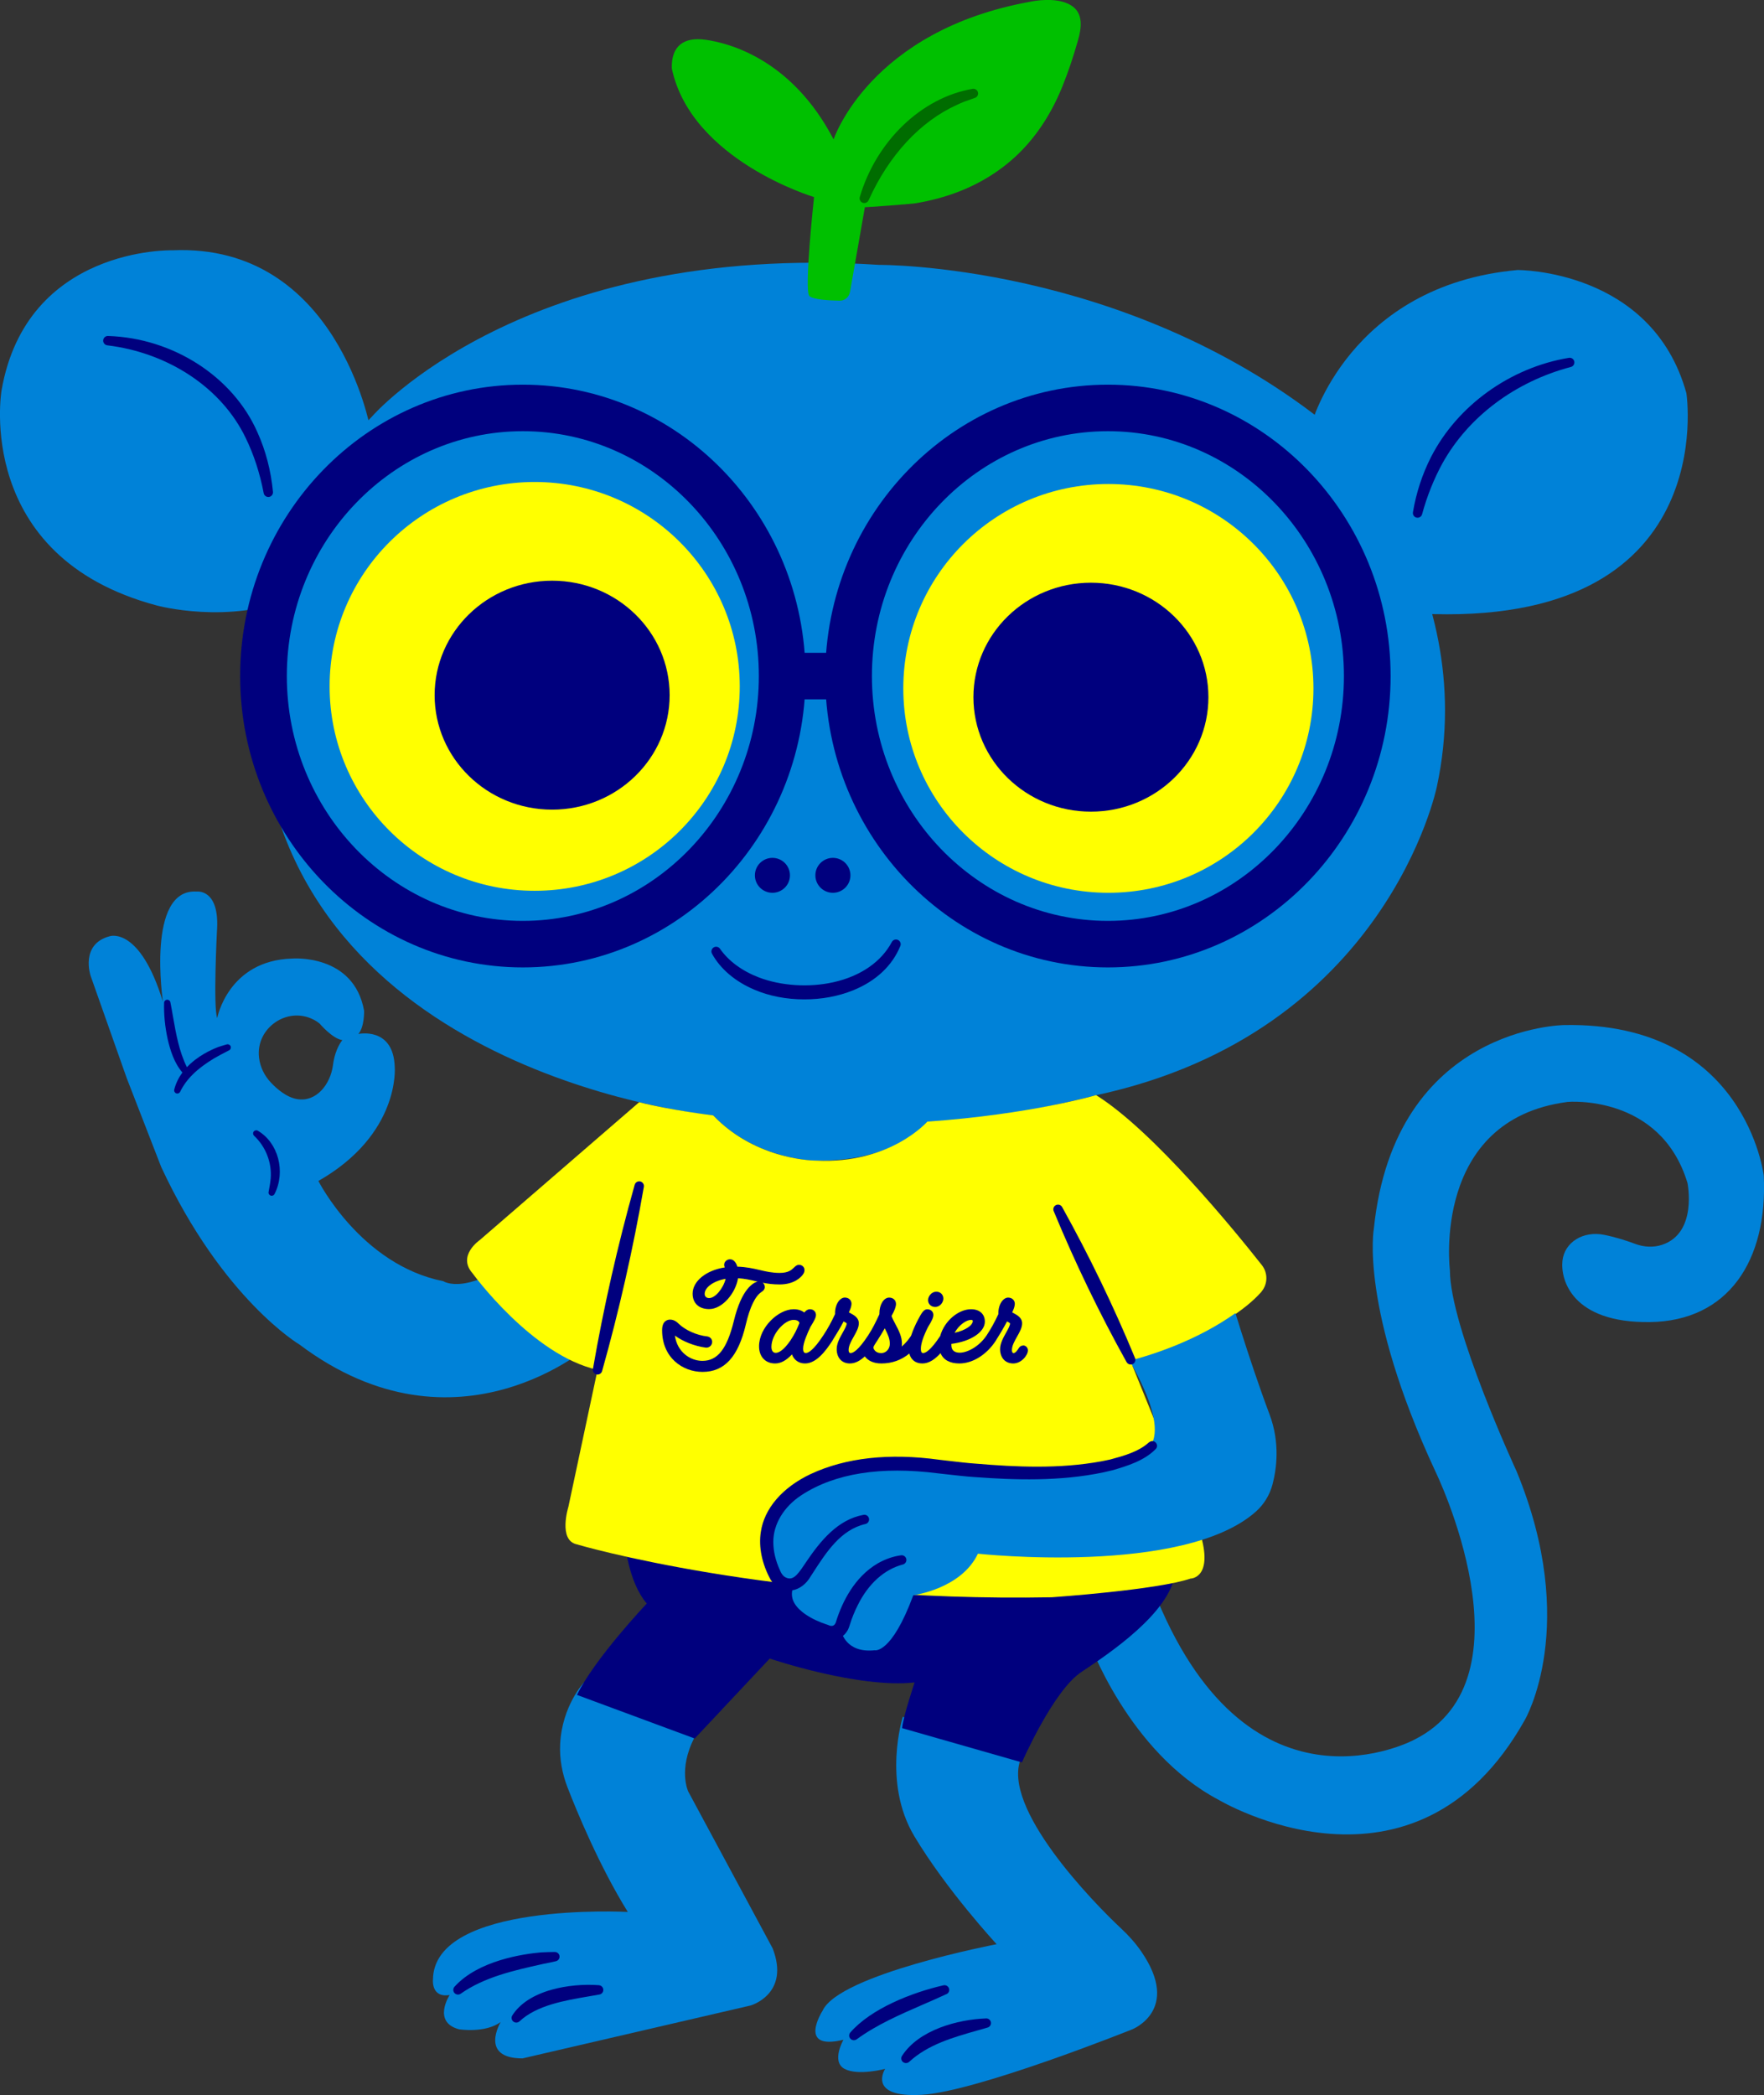<svg width="203" height="241" viewBox="0 0 203 241" fill="none" xmlns="http://www.w3.org/2000/svg">
<rect x="0" y="0" width="203" height="241" fill="#333333" stroke="none"/>
<g clip-path="url(#clip0_4099_856)">
<path d="M60.384 144.019C53.758 149.252 51.016 147.386 51.016 147.386C41.519 145.497 36.64 135.855 36.64 135.855C46.093 130.455 45.427 122.751 45.427 122.751C45.283 118.066 41.238 118.944 41.238 118.944C41.956 118.129 41.9 116.272 41.9 116.272C40.717 109.682 33.626 110.269 33.626 110.269C26.245 110.485 24.995 117.115 24.995 117.115C24.522 115.873 24.963 107.19 24.963 107.19C25.347 102.185 22.63 102.564 22.63 102.564C16.801 102.185 18.753 115.25 18.753 115.25C16.103 106.563 12.656 107.693 12.656 107.693C9.18 108.588 10.427 112.254 10.427 112.254L14.576 124.005L18.549 134.242C25.632 149.463 34.463 154.672 34.463 154.672C52.671 168.347 68.061 154.632 68.061 154.632L69.676 153.146L60.384 144.019ZM34.227 126.445C32.988 126.242 31.874 125.287 31.152 124.512C30.427 123.733 29.942 122.755 29.813 121.696C29.813 121.672 29.809 121.648 29.805 121.62C29.436 118.277 33.012 115.765 36.031 117.267C36.291 117.395 36.544 117.554 36.785 117.754C36.785 117.754 38.244 119.48 39.402 119.655C39.402 119.655 38.576 120.542 38.32 122.519C38.027 124.76 36.384 126.797 34.227 126.441V126.445Z" fill="#0082D8"/>
<path d="M26.109 120.143C25.865 120.206 25.628 120.282 25.384 120.358L25.123 120.442C24.293 120.758 22.718 121.485 21.511 122.767C20.621 120.993 20.256 118.94 19.907 116.947C19.811 116.392 19.715 115.837 19.607 115.298C19.571 115.118 19.402 114.99 19.218 115.006C19.03 115.022 18.889 115.174 18.885 115.358C18.845 116.684 18.982 118.086 19.294 119.531C19.595 120.818 20.036 122.275 20.994 123.378C20.577 123.941 20.24 124.596 20.052 125.343C20.008 125.523 20.104 125.71 20.28 125.774C20.337 125.794 20.393 125.798 20.445 125.794C20.565 125.778 20.677 125.706 20.733 125.59C21.427 124.153 22.674 122.926 24.662 121.736C25.067 121.497 25.5 121.273 25.917 121.057L26.374 120.818C26.538 120.73 26.61 120.534 26.542 120.362C26.474 120.19 26.285 120.099 26.109 120.143Z" fill="#00007E"/>
<path d="M29.673 130.076C29.513 129.98 29.308 130.024 29.196 130.172C29.084 130.319 29.104 130.527 29.24 130.655C30.579 131.909 31.293 133.734 31.152 135.544C31.108 136.059 31.008 136.61 30.908 137.125C30.872 137.301 30.976 137.477 31.148 137.537C31.2 137.557 31.256 137.561 31.308 137.553C31.425 137.541 31.533 137.469 31.593 137.357C32.904 134.789 32.026 131.458 29.677 130.08L29.673 130.076Z" fill="#00007E"/>
<path d="M67.207 193.542C67.207 193.542 64.674 196.218 64.461 200.652C64.381 202.345 64.698 204.035 65.311 205.62C66.353 208.312 68.947 214.623 72.246 219.943C72.246 219.943 49.941 218.749 49.825 227.708C49.825 227.708 49.584 229.856 51.745 229.501C51.745 229.501 49.709 232.608 52.824 233.443C52.824 233.443 55.822 233.922 57.618 232.608C57.618 232.608 55.1 236.79 60.136 236.79L86.397 230.699C86.397 230.699 90.955 229.385 88.915 224.129L79.201 206.088C79.201 206.088 78.003 203.579 79.919 199.877L67.207 193.546V193.542Z" fill="#0082D8"/>
<path d="M103.899 197.488C103.899 197.488 101.502 205.013 105.218 211.228C108.934 217.439 114.691 223.654 114.691 223.654C114.691 223.654 96.583 227.116 94.667 231.298C94.667 231.298 91.668 235.959 97.064 234.645C97.064 234.645 95.625 237.154 97.184 237.992C98.744 238.827 101.863 237.992 101.863 237.992C101.863 237.992 99.706 241.339 106.06 240.98C112.414 240.621 130.281 233.455 130.281 233.455C130.281 233.455 135.965 231.246 131.359 224.528C130.69 223.55 129.896 222.663 129.026 221.852C125.891 218.929 115.148 207.937 117.493 202.269L103.903 197.492L103.899 197.488Z" fill="#0082D8"/>
<path d="M125.242 188.645C125.242 188.645 129.8 201.546 140.231 207.042C140.231 207.042 162.772 220.542 175.484 197.844C175.484 197.844 181.838 186.972 174.526 169.25C174.526 169.25 166.853 152.686 166.853 146.116C166.853 146.116 164.696 128.794 180.403 126.761C180.403 126.761 191.074 125.806 194.193 136.079C194.193 136.079 195.387 141.842 191.266 143.2C190.26 143.532 189.17 143.464 188.18 143.093C187.326 142.773 186.003 142.33 184.6 142.05C182.203 141.571 180.042 142.885 179.805 145.038C179.569 147.191 180.884 152.207 189.879 152.087C198.871 151.968 203.453 145.038 202.972 135.24C202.972 135.24 200.911 117.558 180.046 117.918C180.046 117.918 160.499 118.038 158.102 141.335C158.102 141.335 156.422 150.414 165.177 169.25C165.177 169.25 176.807 193.067 162.78 200.116C162.78 200.116 144.075 210.269 133.163 183.988L129.086 182.315L125.25 188.645H125.242Z" fill="#0082D8"/>
<path d="M71.913 177.414C71.913 177.414 72.274 181.955 74.431 184.464C74.431 184.464 68.434 190.794 66.397 194.976L79.947 199.993L88.582 190.794C88.582 190.794 98.772 194.257 105.25 193.542C105.25 193.542 103.931 197.484 103.811 198.798L117.601 202.741C117.601 202.741 121.197 194.497 124.436 192.348C127.675 190.199 134.626 185.538 135.228 180.997L71.917 177.414H71.913Z" fill="#00007E"/>
<path d="M82.076 128.314C82.076 128.314 35.309 124.013 30.274 86.38C30.274 86.38 26.678 64.517 42.866 47.853C42.866 47.853 60.312 27.783 101.141 30.471C101.141 30.471 129.199 30.223 152.401 48.572C152.401 48.572 170.569 66.314 165.35 90.506C165.35 90.506 159.593 118.82 126.14 125.99C126.14 125.99 115.529 128.858 106.713 129.037C106.713 129.037 103.474 133.587 93.942 133.519C93.942 133.519 87.106 133.531 82.072 128.322L82.076 128.314Z" fill="#0082D8"/>
<path d="M42.625 49.343C42.625 49.343 38.789 27.959 19.843 28.794C19.843 28.794 3.055 28.314 0.176 44.922C0.176 44.922 -3.063 64.037 18.044 69.653C18.044 69.653 26.318 71.922 33.99 68.698L42.625 49.343Z" fill="#0082D8"/>
<path d="M150.902 48.848C150.902 48.848 155.219 32.819 174.642 31.062C174.642 31.062 190.112 30.954 194.068 45.225C194.068 45.225 198.266 72.341 163.373 70.584L150.902 48.848Z" fill="#0082D8"/>
<path d="M97.806 33.614C97.706 34.185 97.205 34.601 96.619 34.589C95.429 34.569 93.561 34.469 93.14 34.05C92.51 33.423 93.681 22.671 93.681 22.671C93.681 22.671 79.562 18.461 77.313 7.884C77.229 5.284 78.692 4.234 81.157 4.569C83.851 4.937 91.103 6.778 95.93 16.036C95.93 16.036 100.067 3.491 118.684 0.176C118.684 0.176 121.562 -0.451 123.27 0.623C124.701 1.522 124.46 3.207 124.063 4.605C123.538 6.458 122.977 8.168 122.247 9.977C121.093 12.825 119.453 15.481 117.248 17.642C115.272 19.575 112.895 21.057 110.317 22.051C108.726 22.666 107.066 23.098 105.387 23.381C104.857 23.469 99.522 23.869 99.53 23.833C99.53 23.841 97.814 33.61 97.814 33.61L97.806 33.614Z" fill="#00C000"/>
<path d="M60.168 111.288C42.228 111.288 27.636 96.25 27.636 77.769C27.636 59.288 42.228 44.251 60.168 44.251C78.107 44.251 92.699 59.288 92.699 77.769C92.699 96.25 78.107 111.288 60.168 111.288ZM60.168 49.603C45.191 49.603 33.008 62.24 33.008 77.769C33.008 93.298 45.191 105.936 60.168 105.936C75.144 105.936 87.327 93.298 87.327 77.769C87.327 62.24 75.144 49.603 60.168 49.603Z" fill="#00007E"/>
<path d="M127.499 111.288C109.56 111.288 94.968 96.25 94.968 77.769C94.968 59.288 109.56 44.251 127.499 44.251C145.438 44.251 160.03 59.288 160.03 77.769C160.03 96.25 145.438 111.288 127.499 111.288ZM127.499 49.603C112.522 49.603 100.339 62.24 100.339 77.769C100.339 93.298 112.522 105.936 127.499 105.936C142.476 105.936 154.658 93.298 154.658 77.769C154.658 62.24 142.476 49.603 127.499 49.603Z" fill="#00007E"/>
<path d="M97.654 75.097H90.013V80.449H97.654V75.097Z" fill="#00007E"/>
<path d="M73.557 126.793L55.217 142.649C55.217 142.649 52.579 144.443 54.379 146.472C54.379 146.472 61.214 155.91 68.766 157.583L65.407 173.352C65.407 173.352 64.208 177.174 66.365 177.654C66.365 177.654 88.906 184.344 121.045 183.745C121.045 183.745 133.155 182.91 136.992 181.596C136.992 181.596 139.75 181.596 138.07 176.22L130.309 157.088C130.309 157.088 141.389 153.01 145.153 148.604C145.907 147.726 145.927 146.44 145.21 145.529C142.135 141.631 132.726 130.08 126.14 125.982C126.14 125.982 118.647 128.191 106.713 129.029C106.713 129.029 102.456 133.926 93.942 133.511C93.942 133.511 87.106 133.571 82.072 128.314C82.072 128.314 76.992 127.683 73.549 126.793H73.557Z" fill="#FFFF00"/>
<path d="M61.531 102.473C74.564 102.473 85.13 91.945 85.13 78.959C85.13 65.973 74.564 55.446 61.531 55.446C48.497 55.446 37.931 65.973 37.931 78.959C37.931 91.945 48.497 102.473 61.531 102.473Z" fill="#FFFF00"/>
<path d="M127.551 102.704C140.585 102.704 151.151 92.177 151.151 79.191C151.151 66.205 140.585 55.678 127.551 55.678C114.517 55.678 103.951 66.205 103.951 79.191C103.951 92.177 114.517 102.704 127.551 102.704Z" fill="#FFFF00"/>
<path d="M63.539 93.138C71.007 93.138 77.061 87.243 77.061 79.97C77.061 72.697 71.007 66.801 63.539 66.801C56.071 66.801 50.017 72.697 50.017 79.97C50.017 87.243 56.071 93.138 63.539 93.138Z" fill="#00007E"/>
<path d="M125.543 93.37C133.01 93.37 139.064 87.474 139.064 80.201C139.064 72.929 133.01 67.033 125.543 67.033C118.075 67.033 112.021 72.929 112.021 80.201C112.021 87.474 118.075 93.37 125.543 93.37Z" fill="#00007E"/>
<path d="M88.89 102.704C90.004 102.704 90.907 101.805 90.907 100.695C90.907 99.586 90.004 98.686 88.89 98.686C87.777 98.686 86.874 99.586 86.874 100.695C86.874 101.805 87.777 102.704 88.89 102.704Z" fill="#00007E"/>
<path d="M95.85 102.704C96.963 102.704 97.866 101.805 97.866 100.695C97.866 99.586 96.963 98.686 95.85 98.686C94.736 98.686 93.833 99.586 93.833 100.695C93.833 101.805 94.736 102.704 95.85 102.704Z" fill="#00007E"/>
<path d="M129.034 154.955C129.034 154.955 135.388 164.513 131.792 166.901C128.196 169.29 121.289 170.201 108.698 168.767C96.106 167.333 92.927 169.53 88.971 173.951C88.971 173.951 86.036 179.806 90.831 182.195C90.831 182.195 89.993 187.691 96.828 187.691C96.828 187.691 97.309 190.199 100.664 189.84C100.664 189.84 102.584 190.319 105.102 183.509C105.102 183.509 110.618 182.794 112.538 178.732C112.538 178.732 136.19 181.312 144.528 173.887C145.462 173.056 146.12 171.966 146.44 170.76C146.909 168.978 147.322 165.967 146.104 162.724C143.618 156.097 141.437 148.624 141.437 148.624L129.038 154.955H129.034Z" fill="#0082D8"/>
<path d="M116.968 140.141L125.539 157.463C125.539 157.463 137.485 155.994 145.153 148.604" fill="#FFFF00"/>
<path d="M132.233 165.911C131.047 167.009 129.299 167.481 127.751 167.9L126.753 168.104C121.907 168.998 116.936 168.763 112.274 168.371C111.404 168.315 110.113 168.16 109.071 168.04C108.73 168 108.409 167.96 108.141 167.932C102.324 167.129 97.321 167.684 93.272 169.578C90.029 171.115 87.944 173.544 87.555 176.236C87.283 177.973 87.692 179.93 88.698 181.752C88.706 181.767 88.718 181.783 88.73 181.799C89.083 182.303 89.52 182.654 90.005 182.834C89.556 184.535 90.694 186.257 92.254 187.211C92.915 187.651 93.721 188.042 94.719 188.41C95.024 188.561 95.353 188.637 95.677 188.637C96.355 188.637 97.02 188.322 97.413 187.751C97.618 187.483 97.722 187.148 97.79 186.928C98.034 186.137 98.343 185.374 98.712 184.647C99.927 182.191 101.767 180.529 103.903 179.974C104.18 179.902 104.352 179.627 104.296 179.347C104.24 179.067 103.979 178.88 103.695 178.916C102.793 179.036 101.899 179.347 101.025 179.838C98.315 181.42 96.928 184.304 96.243 186.445C96.239 186.461 96.234 186.473 96.231 186.489C96.17 186.74 96.054 186.924 95.898 186.996C95.709 187.088 95.489 187.02 95.337 186.948C95.317 186.936 95.292 186.928 95.272 186.924C93.3 186.293 91.825 185.298 91.332 184.256C91.135 183.836 91.083 183.405 91.175 182.946C92.001 182.806 92.775 182.231 93.284 181.352L93.516 180.993C95.112 178.52 96.76 175.968 99.594 175.317C99.878 175.253 100.063 174.97 100.003 174.682C99.943 174.394 99.666 174.207 99.373 174.263C96.423 174.802 94.434 177.218 92.731 179.746C92.667 179.842 92.599 179.942 92.53 180.046C91.677 181.332 91.171 181.839 90.41 181.46C90.141 181.328 89.909 181.033 89.764 180.657C89.76 180.645 89.756 180.633 89.752 180.625C89.251 179.535 88.995 178.448 88.991 177.394C88.983 175.341 90.197 173.32 92.242 171.99C96.07 169.49 101.358 168.647 107.96 169.49C108.257 169.522 108.594 169.558 108.954 169.601C110.049 169.725 111.291 169.865 112.169 169.917C116.671 170.249 121.959 170.44 127.026 169.366L128.052 169.126C128.052 169.126 128.072 169.122 128.084 169.118C129.756 168.619 131.648 168.056 132.995 166.698C133.203 166.49 133.203 166.155 132.995 165.943C132.79 165.731 132.454 165.723 132.237 165.923L132.233 165.911Z" fill="#00007E"/>
<path d="M62.577 225.906C63.034 225.818 63.507 225.723 63.98 225.611C64.245 225.547 64.421 225.295 64.389 225.024C64.357 224.748 64.124 224.552 63.844 224.548C63.359 224.548 62.873 224.572 62.404 224.592H62.304C60.212 224.776 55.044 225.515 52.302 228.55C52.118 228.754 52.118 229.066 52.302 229.269C52.407 229.389 52.559 229.449 52.707 229.449C52.816 229.449 52.924 229.417 53.02 229.349C55.734 227.436 59.105 226.681 62.364 225.954L62.585 225.906H62.577Z" fill="#00007E"/>
<path d="M68.927 228.371C67.147 228.235 65.179 228.419 63.523 228.878C61.39 229.469 59.811 230.496 58.957 231.846C58.813 232.073 58.861 232.377 59.069 232.548C59.169 232.632 59.29 232.672 59.414 232.672C59.546 232.672 59.678 232.624 59.783 232.529C61.767 230.679 64.946 230.136 67.748 229.657C68.169 229.585 68.586 229.513 68.987 229.441C69.255 229.393 69.444 229.154 69.428 228.882C69.412 228.61 69.199 228.395 68.931 228.375L68.927 228.371Z" fill="#00007E"/>
<path d="M108.926 229.397C109.175 229.281 109.299 228.994 109.207 228.734C109.115 228.475 108.842 228.323 108.573 228.383C104.958 229.205 100.239 231.063 97.854 233.811C97.674 234.018 97.678 234.326 97.866 234.53C97.97 234.645 98.119 234.701 98.263 234.701C98.375 234.701 98.487 234.665 98.584 234.597C100.893 232.912 103.571 231.75 106.156 230.623C107.066 230.228 108.004 229.821 108.922 229.393L108.926 229.397Z" fill="#00007E"/>
<path d="M113.476 232.193C110.221 232.309 105.731 233.507 103.803 236.503C103.655 236.73 103.703 237.034 103.911 237.206C104.011 237.289 104.136 237.329 104.26 237.329C104.392 237.329 104.525 237.282 104.629 237.186C106.79 235.189 109.724 234.358 112.562 233.555C112.927 233.451 113.292 233.347 113.653 233.243C113.913 233.168 114.077 232.908 114.033 232.64C113.989 232.373 113.749 232.181 113.48 232.189L113.476 232.193Z" fill="#00007E"/>
<path d="M98.191 113.916C100.808 112.853 102.685 111.092 103.611 108.819C103.719 108.552 103.599 108.248 103.338 108.128C103.077 108.008 102.765 108.108 102.632 108.364C101.414 110.653 99.025 112.298 95.91 112.993C93.104 113.62 89.905 113.416 87.355 112.45C85.399 111.703 83.843 110.557 82.857 109.143C82.693 108.907 82.376 108.839 82.128 108.991C81.883 109.143 81.799 109.454 81.935 109.706C82.881 111.443 84.605 112.913 86.782 113.836C88.514 114.591 90.526 114.966 92.55 114.966C94.575 114.966 96.459 114.615 98.191 113.916Z" fill="#00007E"/>
<path d="M181.168 41.583C181.108 41.303 180.836 41.115 180.551 41.163C173.796 42.278 167.715 46.651 164.68 52.578C163.678 54.547 162.976 56.684 162.6 58.929C162.552 59.212 162.736 59.484 163.017 59.544C163.057 59.552 163.093 59.556 163.133 59.556C163.373 59.556 163.59 59.396 163.654 59.157C164.219 57.072 165.013 55.091 166.007 53.277C168.986 47.937 174.365 43.903 180.775 42.214C181.056 42.142 181.228 41.862 181.164 41.579L181.168 41.583Z" fill="#00007E"/>
<path d="M12.427 38.651C12.427 38.651 12.415 38.651 12.411 38.651C12.13 38.651 11.894 38.867 11.874 39.15C11.854 39.438 12.062 39.689 12.347 39.725C19.427 40.584 25.528 44.662 28.27 50.37C29.208 52.287 29.905 54.428 30.346 56.732C30.395 56.988 30.623 57.172 30.875 57.172C30.9 57.172 30.928 57.172 30.952 57.168C31.236 57.128 31.441 56.868 31.413 56.58C31.176 54.132 30.575 51.827 29.629 49.739C26.823 43.336 19.907 38.879 12.427 38.651Z" fill="#00007E"/>
<path d="M73.681 135.911C73.4 135.847 73.12 136.015 73.04 136.291C71.076 143.268 69.46 150.402 68.233 157.491C68.185 157.775 68.365 158.047 68.646 158.11C68.686 158.118 68.726 158.122 68.766 158.122C69.003 158.122 69.219 157.967 69.287 157.731C71.24 150.805 72.855 143.672 74.094 136.53C74.142 136.247 73.962 135.975 73.681 135.911Z" fill="#00007E"/>
<path d="M129.648 156.693C129.748 156.868 129.928 156.972 130.121 156.972C130.201 156.972 130.281 156.956 130.353 156.92C130.61 156.796 130.726 156.493 130.618 156.229C128.18 150.326 125.358 144.479 122.227 138.851C122.087 138.599 121.778 138.503 121.522 138.627C121.265 138.751 121.149 139.055 121.257 139.318C123.719 145.269 126.541 151.117 129.648 156.697V156.693Z" fill="#00007E"/>
<path d="M87.628 148.624C87.74 148.553 88.008 148.381 88.008 148.061C88.008 147.858 87.92 147.678 87.78 147.562C88.341 147.674 88.959 147.758 89.716 147.758C91.464 147.758 92.222 146.871 92.41 146.599C92.55 146.4 92.579 146.264 92.579 146.088C92.579 145.761 92.302 145.501 91.949 145.501C91.697 145.501 91.532 145.661 91.372 145.817C91.103 146.076 90.738 146.432 89.728 146.432C88.862 146.432 88.169 146.272 87.435 146.1C86.678 145.924 85.892 145.745 84.854 145.713C84.697 145.186 84.393 144.866 84.016 144.866C83.639 144.866 83.334 145.154 83.334 145.505C83.334 145.593 83.358 145.693 83.406 145.801C81.27 146.128 79.706 147.378 79.706 148.82C79.706 149.915 80.432 150.594 81.603 150.594C83.174 150.594 84.677 148.692 84.93 147.043C85.712 147.091 86.325 147.231 86.97 147.382C87.042 147.398 87.115 147.414 87.183 147.43C86.714 147.546 85.351 148.205 84.441 151.991C83.655 155.183 82.577 156.549 80.837 156.549C79.426 156.549 77.93 155.534 77.666 153.641C78.592 154.32 79.919 154.851 81.198 155.023C81.382 155.047 81.558 154.999 81.703 154.887C81.839 154.779 81.927 154.624 81.955 154.428C81.983 154.088 81.747 153.789 81.386 153.737C80.207 153.617 78.861 153.018 78.107 152.283C77.898 152.075 77.57 151.804 77.113 151.804C76.836 151.804 76.195 151.924 76.195 153.022C76.195 156.169 78.536 157.819 80.849 157.819C83.374 157.819 84.954 156.085 85.828 152.363C86.297 150.358 86.906 149.1 87.632 148.624H87.628ZM81.611 149.327C81.286 149.327 81.093 149.144 81.093 148.836C81.093 148.077 82.16 147.338 83.507 147.111C83.246 148.189 82.32 149.327 81.615 149.327H81.611ZM107.627 150.346C108.205 150.346 108.561 149.791 108.561 149.391C108.561 148.928 108.221 148.593 107.748 148.593C107.214 148.593 106.802 149.112 106.802 149.563C106.802 150.014 107.15 150.35 107.627 150.35V150.346ZM117.725 154.787C117.521 154.787 117.341 154.907 117.22 155.111C116.912 155.614 116.719 155.654 116.667 155.654C116.603 155.654 116.451 155.654 116.451 155.295C116.451 154.807 116.751 154.28 117.04 153.765C117.341 153.234 117.625 152.734 117.625 152.227C117.625 151.588 117.06 151.285 116.647 151.061C116.591 151.029 116.531 150.997 116.479 150.969C116.639 150.649 116.783 150.282 116.783 149.99C116.783 149.567 116.463 149.272 116.01 149.272C115.469 149.272 114.891 149.998 114.891 151.081V151.177C114.438 152.139 114.053 152.834 113.568 153.573C112.71 154.895 111.323 155.61 110.45 155.61C110.009 155.61 109.483 155.458 109.483 154.739C109.483 154.695 109.483 154.648 109.483 154.596C111.696 154.32 113.336 153.246 113.336 152.039C113.336 151.157 112.727 150.61 111.744 150.61C110.333 150.61 108.686 151.916 108.197 153.689C107.074 155.386 106.489 155.65 106.24 155.65C106.152 155.65 105.972 155.65 105.972 155.159C105.972 154.58 106.244 153.753 106.802 152.643C107.243 151.94 107.411 151.552 107.411 151.269C107.411 150.889 107.118 150.614 106.713 150.614C106.309 150.614 106.064 151.009 105.595 151.912C105.411 152.263 105.082 152.938 104.845 153.665C104.585 154.052 104.236 154.512 103.767 154.903C103.783 154.795 103.795 154.684 103.795 154.568C103.795 153.733 103.398 152.99 103.045 152.331C102.869 151.999 102.701 151.684 102.596 151.384C102.941 150.777 103.11 150.322 103.11 150.002C103.11 149.571 102.785 149.272 102.32 149.272C101.702 149.272 101.201 150.082 101.201 151.081V151.189C100.76 152.127 100.408 152.854 99.939 153.565C99.935 153.573 99.931 153.577 99.927 153.585C98.756 155.382 98.155 155.65 97.898 155.65C97.826 155.65 97.658 155.65 97.658 155.291C97.658 154.803 97.958 154.276 98.247 153.761C98.547 153.23 98.832 152.73 98.832 152.223C98.832 151.584 98.267 151.281 97.854 151.057C97.798 151.025 97.738 150.993 97.686 150.965C97.846 150.645 97.99 150.278 97.99 149.986C97.99 149.563 97.67 149.268 97.217 149.268C96.675 149.268 96.098 149.994 96.098 151.077V151.173C95.645 152.135 95.26 152.83 94.779 153.565C93.601 155.374 92.999 155.646 92.743 155.646C92.639 155.646 92.422 155.646 92.422 155.143C92.422 154.46 92.927 153.365 93.268 152.635C93.705 151.932 93.901 151.564 93.901 151.265C93.901 150.885 93.609 150.61 93.208 150.61C92.967 150.61 92.735 150.749 92.558 150.989C92.246 150.741 91.825 150.61 91.332 150.61C89.592 150.61 87.351 152.682 87.351 154.879C87.351 156.073 88.081 156.848 89.207 156.848C89.849 156.848 90.498 156.497 91.139 155.806C91.364 156.441 91.917 156.848 92.639 156.848C93.929 156.848 95 155.45 95.793 154.224C95.802 154.208 95.805 154.192 95.814 154.18C96.303 153.409 96.724 152.698 97.084 152.011C97.205 152.071 97.433 152.195 97.433 152.247C97.433 152.487 97.205 152.894 96.984 153.29C96.655 153.873 96.287 154.532 96.287 155.195C96.287 156.197 96.88 156.848 97.802 156.848C98.431 156.848 99.004 156.517 99.522 156.034C99.862 156.501 100.488 156.848 101.43 156.848C102.644 156.848 103.731 156.457 104.645 155.706C104.825 156.425 105.366 156.848 106.144 156.848C106.922 156.848 107.623 156.349 108.237 155.662C108.553 156.425 109.303 156.848 110.397 156.848C111.933 156.848 113.54 155.846 114.591 154.236C114.599 154.224 114.603 154.216 114.611 154.204C114.615 154.192 114.619 154.184 114.623 154.172C115.112 153.405 115.529 152.694 115.889 152.011C116.01 152.071 116.238 152.195 116.238 152.247C116.238 152.487 116.01 152.894 115.789 153.29C115.461 153.873 115.092 154.532 115.092 155.195C115.092 156.197 115.685 156.848 116.607 156.848C117.529 156.848 118.291 155.91 118.291 155.339C118.291 155.027 118.042 154.775 117.742 154.775L117.725 154.787ZM111.732 151.832C111.877 151.832 111.949 151.876 111.949 151.968C111.949 152.439 111.131 153.042 109.856 153.322C110.353 152.399 111.231 151.836 111.732 151.836V151.832ZM90.967 154.2C90.145 155.382 89.588 155.63 89.267 155.63C88.963 155.63 88.774 155.366 88.774 154.943C88.774 153.473 90.285 151.836 91.312 151.836C91.697 151.836 91.929 151.956 92.001 152.191C91.721 152.894 91.428 153.509 90.963 154.2H90.967ZM101.382 155.654C100.716 155.654 100.508 155.147 100.508 155.007C100.508 154.963 100.556 154.835 100.784 154.48C100.841 154.396 100.893 154.312 100.949 154.232C101.29 153.705 101.57 153.238 101.819 152.802C101.839 152.846 101.863 152.89 101.883 152.934C102.159 153.489 102.4 153.969 102.4 154.588C102.4 155.107 102.043 155.658 101.378 155.658L101.382 155.654Z" fill="#00007E"/>
<path d="M99.277 23.326C99.337 23.349 99.401 23.358 99.466 23.358C99.674 23.358 99.87 23.238 99.959 23.038C102.292 17.858 105.908 13.959 110.153 12.05C110.694 11.783 111.263 11.583 111.869 11.375L112.201 11.259C112.466 11.168 112.614 10.888 112.542 10.616C112.47 10.345 112.205 10.177 111.929 10.221C106.064 11.215 100.845 16.216 98.944 22.666C98.864 22.938 99.009 23.226 99.277 23.326Z" fill="#006D00"/>
</g>
<defs>
<clipPath id="clip0_4099_856">
<rect width="203" height="241" fill="white"/>
</clipPath>
</defs>
</svg>
